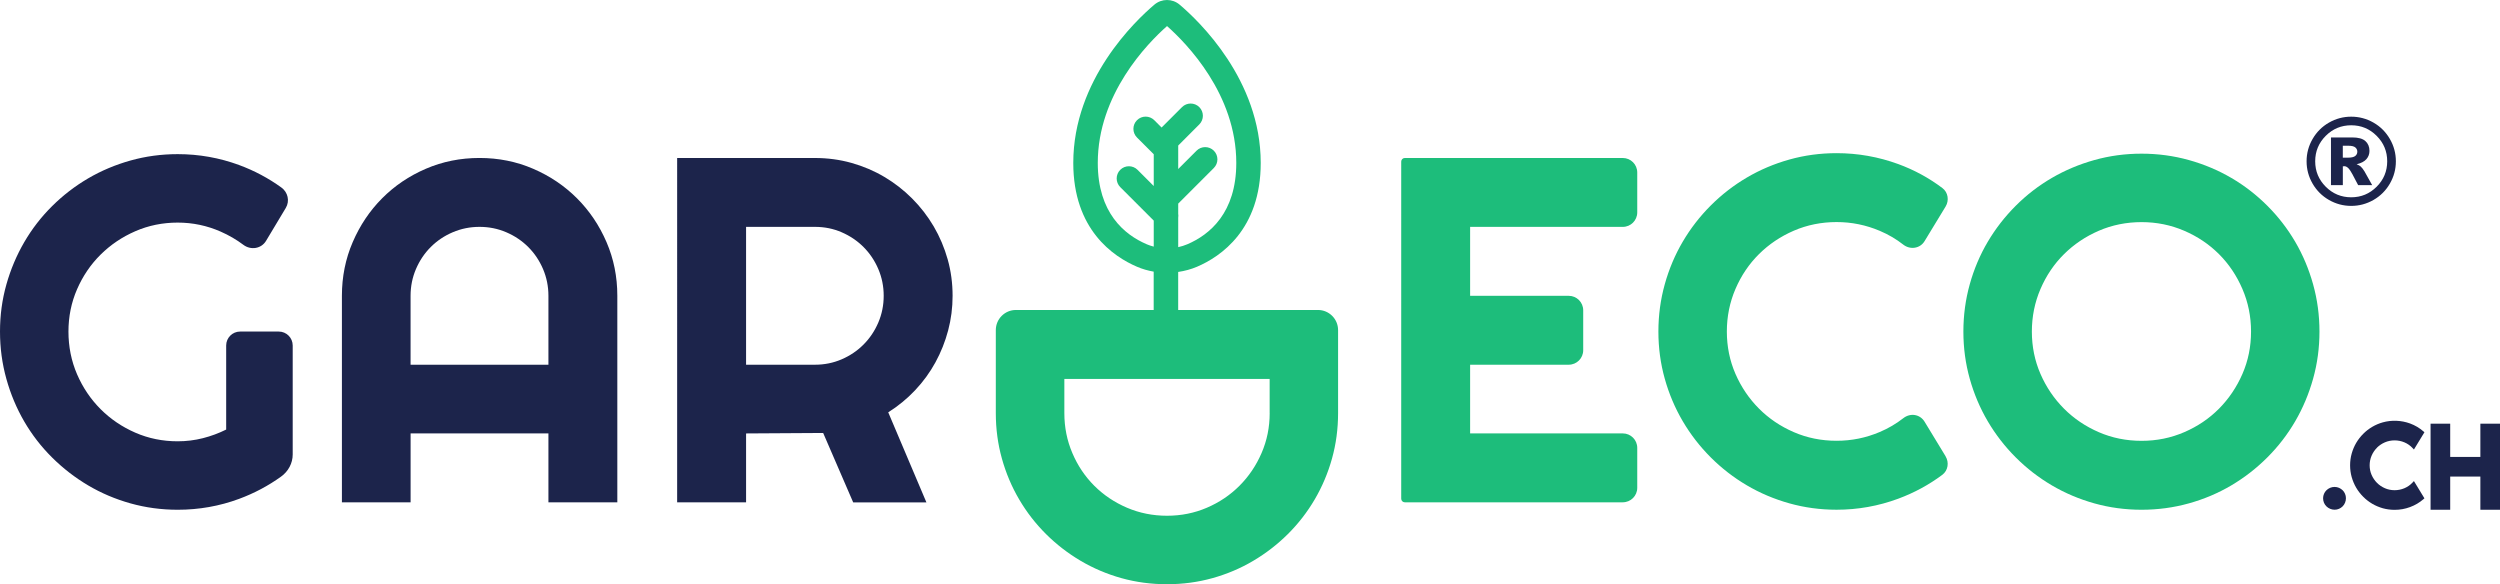 <svg xmlns="http://www.w3.org/2000/svg" id="Calque_2" data-name="Calque 2" viewBox="0 0 842.91 196.99"><defs><style>      .cls-1 {        fill: #1c244b;      }      .cls-1, .cls-2 {        stroke-width: 0px;      }      .cls-2 {        fill: #1dbd7b;      }    </style></defs><g id="Calque_2-2" data-name="Calque 2"><g><g><g><g><path class="cls-1" d="m98.69,153.23c0,2.97-1.5,5.72-3.91,7.45-4.35,3.13-9.07,5.63-14.14,7.51-6.64,2.46-13.55,3.68-20.73,3.68-5.51,0-10.81-.72-15.91-2.15-5.1-1.43-9.86-3.45-14.29-6.07s-8.47-5.75-12.14-9.39-6.8-7.69-9.39-12.14c-2.59-4.45-4.6-9.24-6.03-14.37s-2.15-10.44-2.15-15.95.72-10.79,2.15-15.87,3.44-9.84,6.03-14.29,5.72-8.5,9.39-12.14c3.67-3.64,7.72-6.76,12.14-9.35,4.43-2.59,9.19-4.6,14.29-6.03,5.1-1.43,10.4-2.15,15.91-2.15,7.18,0,14.09,1.23,20.73,3.68,5.11,1.89,9.85,4.41,14.23,7.57,2.2,1.59,2.89,4.56,1.49,6.89l-6.66,11.1c-1.6,2.67-5.13,3.21-7.62,1.35-2.36-1.77-4.92-3.26-7.68-4.47-4.59-2.02-9.42-3.04-14.49-3.04s-9.84.97-14.29,2.91c-4.45,1.94-8.35,4.57-11.7,7.89-3.35,3.32-5.99,7.21-7.93,11.66s-2.91,9.22-2.91,14.29.97,9.93,2.91,14.41,4.59,8.39,7.93,11.74c3.35,3.35,7.25,5.99,11.7,7.93s9.22,2.91,14.29,2.91c2.91,0,5.75-.35,8.5-1.05s5.37-1.67,7.85-2.91v-28.34c0-2.59,2.1-4.7,4.7-4.7h13.03c2.59,0,4.7,2.1,4.7,4.7v36.73Z"></path><path class="cls-1" d="m208.15,169.36h-23.24v-23.24h-46.47v23.24h-23.16v-69.63c0-6.42,1.21-12.45,3.64-18.09,2.43-5.64,5.73-10.57,9.92-14.78s9.09-7.53,14.74-9.96c5.64-2.43,11.67-3.64,18.09-3.64s12.45,1.21,18.09,3.64c5.64,2.43,10.57,5.75,14.78,9.96,4.21,4.21,7.53,9.14,9.96,14.78s3.64,11.67,3.64,18.09v69.63Zm-23.24-46.39v-23.24c0-3.18-.61-6.19-1.82-9.03-1.21-2.83-2.87-5.3-4.98-7.41s-4.57-3.76-7.41-4.98-5.84-1.82-9.03-1.82-6.19.61-9.03,1.82-5.3,2.87-7.41,4.98-3.76,4.57-4.98,7.41c-1.21,2.83-1.82,5.84-1.82,9.03v23.24h46.47Z"></path><path class="cls-1" d="m251.55,169.36h-23.24V53.27h46.47c4.26,0,8.37.55,12.31,1.66,3.94,1.11,7.62,2.67,11.05,4.7s6.56,4.45,9.39,7.29,5.26,5.98,7.29,9.43c2.02,3.45,3.59,7.15,4.7,11.09,1.11,3.94,1.66,8.04,1.66,12.31,0,3.99-.5,7.88-1.5,11.66s-2.43,7.37-4.29,10.77-4.14,6.53-6.84,9.39c-2.7,2.86-5.72,5.34-9.07,7.45l12.87,30.36h-24.69l-10.12-23.4-25.99.16v23.24Zm0-92.86v46.47h23.24c3.18,0,6.18-.61,8.99-1.82s5.26-2.87,7.37-4.98,3.76-4.57,4.98-7.41c1.21-2.83,1.82-5.84,1.82-9.03s-.61-6.19-1.82-9.03c-1.21-2.83-2.87-5.3-4.98-7.41s-4.56-3.76-7.37-4.98-5.8-1.82-8.99-1.82h-23.24Z"></path><path class="cls-2" d="m547.14,169.36h-73.49c-.67,0-1.21-.54-1.21-1.21V54.48c0-.67.54-1.21,1.21-1.21h73.49c2.7,0,4.88,2.19,4.88,4.88v13.47c0,2.7-2.19,4.88-4.88,4.88h-51.47v23.24h33.25c2.7,0,4.88,2.19,4.88,4.88v13.47c0,2.7-2.19,4.88-4.88,4.88h-33.25v23.16h51.47c2.7,0,4.88,2.19,4.88,4.88v13.47c0,2.7-2.19,4.88-4.88,4.88Z"></path><path class="cls-2" d="m655.98,153.86c1.25,2.06.83,4.79-1.1,6.23-4.53,3.38-9.48,6.06-14.85,8.05-6.69,2.48-13.63,3.72-20.81,3.72-5.51,0-10.81-.72-15.91-2.15s-9.88-3.45-14.33-6.07c-4.45-2.62-8.51-5.76-12.18-9.43-3.67-3.67-6.81-7.73-9.43-12.18-2.62-4.45-4.64-9.23-6.07-14.33-1.43-5.1-2.15-10.4-2.15-15.91s.72-10.82,2.15-15.95c1.43-5.13,3.45-9.92,6.07-14.37,2.62-4.45,5.76-8.51,9.43-12.18,3.67-3.67,7.73-6.81,12.18-9.43s9.23-4.64,14.33-6.07,10.4-2.15,15.91-2.15c7.18,0,14.11,1.23,20.81,3.68,5.38,1.97,10.34,4.67,14.88,8.09,1.92,1.44,2.33,4.17,1.08,6.22l-7.1,11.68c-1.52,2.51-4.85,2.98-7.17,1.17-2.4-1.88-5.05-3.43-7.93-4.65-4.64-1.97-9.5-2.96-14.57-2.96s-9.93.97-14.41,2.91c-4.48,1.94-8.39,4.57-11.74,7.89s-5.99,7.23-7.93,11.74c-1.94,4.51-2.91,9.3-2.91,14.37s.97,9.84,2.91,14.29,4.59,8.35,7.93,11.7,7.26,5.99,11.74,7.93c4.48,1.94,9.28,2.91,14.41,2.91s9.93-.99,14.57-2.96c2.88-1.22,5.52-2.77,7.93-4.65s5.64-1.33,7.17,1.17l7.09,11.66Z"></path><path class="cls-2" d="m782.04,111.8c0,5.51-.72,10.81-2.15,15.91s-3.44,9.88-6.03,14.33c-2.59,4.45-5.72,8.51-9.39,12.18-3.67,3.67-7.72,6.81-12.14,9.43s-9.2,4.64-14.33,6.07c-5.13,1.43-10.44,2.15-15.95,2.15s-10.81-.72-15.91-2.15c-5.1-1.43-9.88-3.45-14.33-6.07s-8.51-5.76-12.18-9.43c-3.67-3.67-6.81-7.73-9.43-12.18-2.62-4.45-4.64-9.23-6.07-14.33-1.43-5.1-2.15-10.4-2.15-15.91s.72-10.82,2.15-15.95c1.43-5.13,3.45-9.9,6.07-14.33,2.62-4.43,5.76-8.47,9.43-12.14,3.67-3.67,7.73-6.8,12.18-9.39s9.23-4.6,14.33-6.03,10.4-2.15,15.91-2.15,10.82.72,15.95,2.15,9.9,3.44,14.33,6.03c4.43,2.59,8.47,5.72,12.14,9.39,3.67,3.67,6.8,7.72,9.39,12.14,2.59,4.43,4.6,9.2,6.03,14.33,1.43,5.13,2.15,10.44,2.15,15.95Zm-23.07,0c0-5.07-.97-9.86-2.91-14.37-1.94-4.51-4.57-8.42-7.89-11.74-3.32-3.32-7.23-5.95-11.74-7.89-4.51-1.94-9.3-2.91-14.37-2.91s-9.93.97-14.41,2.91-8.39,4.57-11.74,7.89-5.99,7.23-7.93,11.74c-1.94,4.51-2.91,9.3-2.91,14.37s.97,9.84,2.91,14.29c1.94,4.45,4.59,8.35,7.93,11.7s7.26,5.99,11.74,7.93c4.48,1.94,9.28,2.91,14.41,2.91s9.86-.97,14.37-2.91c4.51-1.94,8.42-4.59,11.74-7.93,3.32-3.35,5.95-7.25,7.89-11.7,1.94-4.45,2.91-9.22,2.91-14.29Z"></path></g><path class="cls-2" d="m444.4,104.51h-47.16v-12.82c2.17-.32,4.3-.88,6.34-1.75,8.03-3.43,21.49-12.55,21.49-35,0-28.04-20.92-47.94-27.34-53.37h0c-2.47-2.09-6.05-2.09-8.52,0-6.41,5.43-27.34,25.32-27.34,53.37,0,22.46,13.47,31.57,21.49,35,1.81.78,3.7,1.31,5.62,1.65v12.92h-46.44c-3.75,0-6.79,3.04-6.79,6.79v27.98c0,5.31.68,10.42,2.05,15.33,1.37,4.91,3.31,9.51,5.84,13.8,2.52,4.29,5.54,8.18,9.05,11.67,3.51,3.49,7.4,6.49,11.67,9.01,4.27,2.52,8.85,4.47,13.76,5.84,4.91,1.37,10.02,2.05,15.33,2.05s10.42-.68,15.33-2.05c4.91-1.37,9.5-3.31,13.76-5.84,4.27-2.52,8.16-5.53,11.67-9.01,3.51-3.49,6.53-7.38,9.05-11.67,2.52-4.29,4.47-8.89,5.84-13.8,1.37-4.91,2.05-10.02,2.05-15.33v-27.98c0-3.75-3.04-6.79-6.79-6.79Zm-57.78-22.16c-7.52-3.22-16.49-10.59-16.49-27.42,0-23.13,16.67-40.23,23.35-46.14,6.68,5.91,23.35,23.01,23.35,46.14,0,16.83-8.97,24.2-16.49,27.42-1,.43-2.04.75-3.09.98v-9.93c.07-.44.07-.89,0-1.33v-3.42l12.01-12.01c1.61-1.61,1.61-4.22,0-5.83-1.61-1.61-4.22-1.61-5.83,0l-6.18,6.18v-6.45c0-.15,0-.29,0-.44v-1.03l7.11-7.12c1.61-1.61,1.61-4.22,0-5.83-1.61-1.61-4.22-1.61-5.83,0l-6.88,6.88-2.47-2.47c-1.61-1.61-4.22-1.61-5.83,0-1.61,1.61-1.61,4.22,0,5.83l5.65,5.65v10.71l-5.46-5.46c-1.61-1.61-4.22-1.61-5.83,0-1.61,1.61-1.61,4.22,0,5.83l11.29,11.29v8.77c-.81-.21-1.6-.46-2.37-.79Zm41.47,56.93c0,4.78-.91,9.27-2.74,13.48-1.82,4.21-4.31,7.89-7.45,11.03-3.14,3.14-6.8,5.61-10.99,7.4-4.19,1.8-8.67,2.7-13.44,2.7s-9.27-.9-13.48-2.7c-4.21-1.8-7.89-4.27-11.03-7.4-3.14-3.14-5.61-6.81-7.4-11.03-1.8-4.21-2.7-8.71-2.7-13.48v-11.51h69.22v11.51Z"></path></g><g><path class="cls-1" d="m789.84,165.3c-.34-.34-.75-.62-1.21-.82-.92-.4-2.04-.41-3.01,0-.47.2-.88.48-1.22.81-.36.35-.64.76-.83,1.21-.2.46-.31.97-.31,1.49s.1,1.05.3,1.52c.2.47.48.88.84,1.23.35.34.76.61,1.23.81.47.2.98.31,1.5.31s1.05-.1,1.51-.31c.45-.2.86-.47,1.21-.82.34-.35.62-.76.81-1.23.2-.47.3-.98.3-1.51s-.1-1.02-.3-1.49c-.19-.46-.47-.87-.81-1.22Z"></path><path class="cls-1" d="m801.42,150.94c.76-.75,1.66-1.36,2.68-1.8,2.01-.87,4.49-.89,6.59.01,1.05.44,1.97,1.09,2.74,1.92l.46.49,3.54-5.82-.32-.28c-1.34-1.17-2.86-2.07-4.53-2.68-2.93-1.08-6.23-1.2-9.17-.38-1.27.35-2.47.87-3.58,1.52-1.12.66-2.14,1.45-3.04,2.36-.91.91-1.7,1.93-2.36,3.04-.65,1.11-1.16,2.32-1.52,3.59-.36,1.27-.54,2.61-.54,3.98s.18,2.71.54,3.98.87,2.47,1.52,3.58c.65,1.11,1.45,2.13,2.36,3.04.91.92,1.94,1.71,3.04,2.36,1.11.65,2.31,1.16,3.58,1.52,1.27.35,2.61.53,3.98.53,1.79,0,3.53-.31,5.19-.93,1.67-.61,3.19-1.51,4.53-2.67l.32-.28-3.54-5.82-.46.49c-.77.83-1.69,1.47-2.74,1.92-2.12.9-4.57.89-6.59,0-1.02-.44-1.92-1.05-2.67-1.81s-1.37-1.66-1.81-2.67c-.44-1-.66-2.1-.66-3.24s.22-2.25.66-3.26c.44-1.02,1.05-1.92,1.81-2.67Z"></path><polygon class="cls-1" points="836.29 142.85 836.29 154.06 826.12 154.06 826.12 142.85 819.5 142.85 819.5 171.87 826.12 171.87 826.12 160.68 836.29 160.68 836.29 171.87 842.91 171.87 842.91 142.85 836.29 142.85"></polygon></g></g><path class="cls-1" d="m807.8,54.38c0,2.69-.67,5.2-2.02,7.53-1.35,2.33-3.18,4.16-5.51,5.5-2.33,1.34-4.84,2.01-7.53,2.01s-5.18-.67-7.51-2.01c-2.33-1.34-4.16-3.17-5.51-5.5-1.35-2.33-2.02-4.84-2.02-7.53s.67-5.19,2.02-7.52c1.35-2.33,3.18-4.17,5.51-5.51,2.33-1.34,4.83-2.01,7.51-2.01s5.2.67,7.53,2.01c2.33,1.34,4.16,3.18,5.51,5.51,1.35,2.33,2.02,4.84,2.02,7.52Zm-2.92,0c0-3.35-1.19-6.21-3.56-8.58s-5.23-3.56-8.58-3.56-6.21,1.19-8.58,3.56c-2.37,2.37-3.56,5.23-3.56,8.58s1.19,6.21,3.56,8.58c2.37,2.37,5.23,3.56,8.58,3.56s6.21-1.19,8.58-3.56,3.56-5.23,3.56-8.58Zm-18.96-8.04h7.19c2.04,0,3.51.41,4.42,1.23s1.37,1.92,1.37,3.3c0,1.08-.35,2.01-1.04,2.8-.7.79-1.79,1.36-3.29,1.71.62.24,1.07.49,1.36.75.41.37.83.91,1.28,1.64.03.05.89,1.6,2.6,4.65h-4.73c-1.54-3.06-2.57-4.89-3.09-5.49-.53-.6-1.05-.9-1.58-.9-.12,0-.28.02-.49.06v6.33h-4v-16.08Zm4,6.82h1.73c1.16,0,1.97-.19,2.44-.56.47-.37.71-.86.71-1.45s-.23-1.07-.68-1.45c-.45-.37-1.23-.56-2.32-.56h-1.89v4.02Z"></path></g></g></svg>